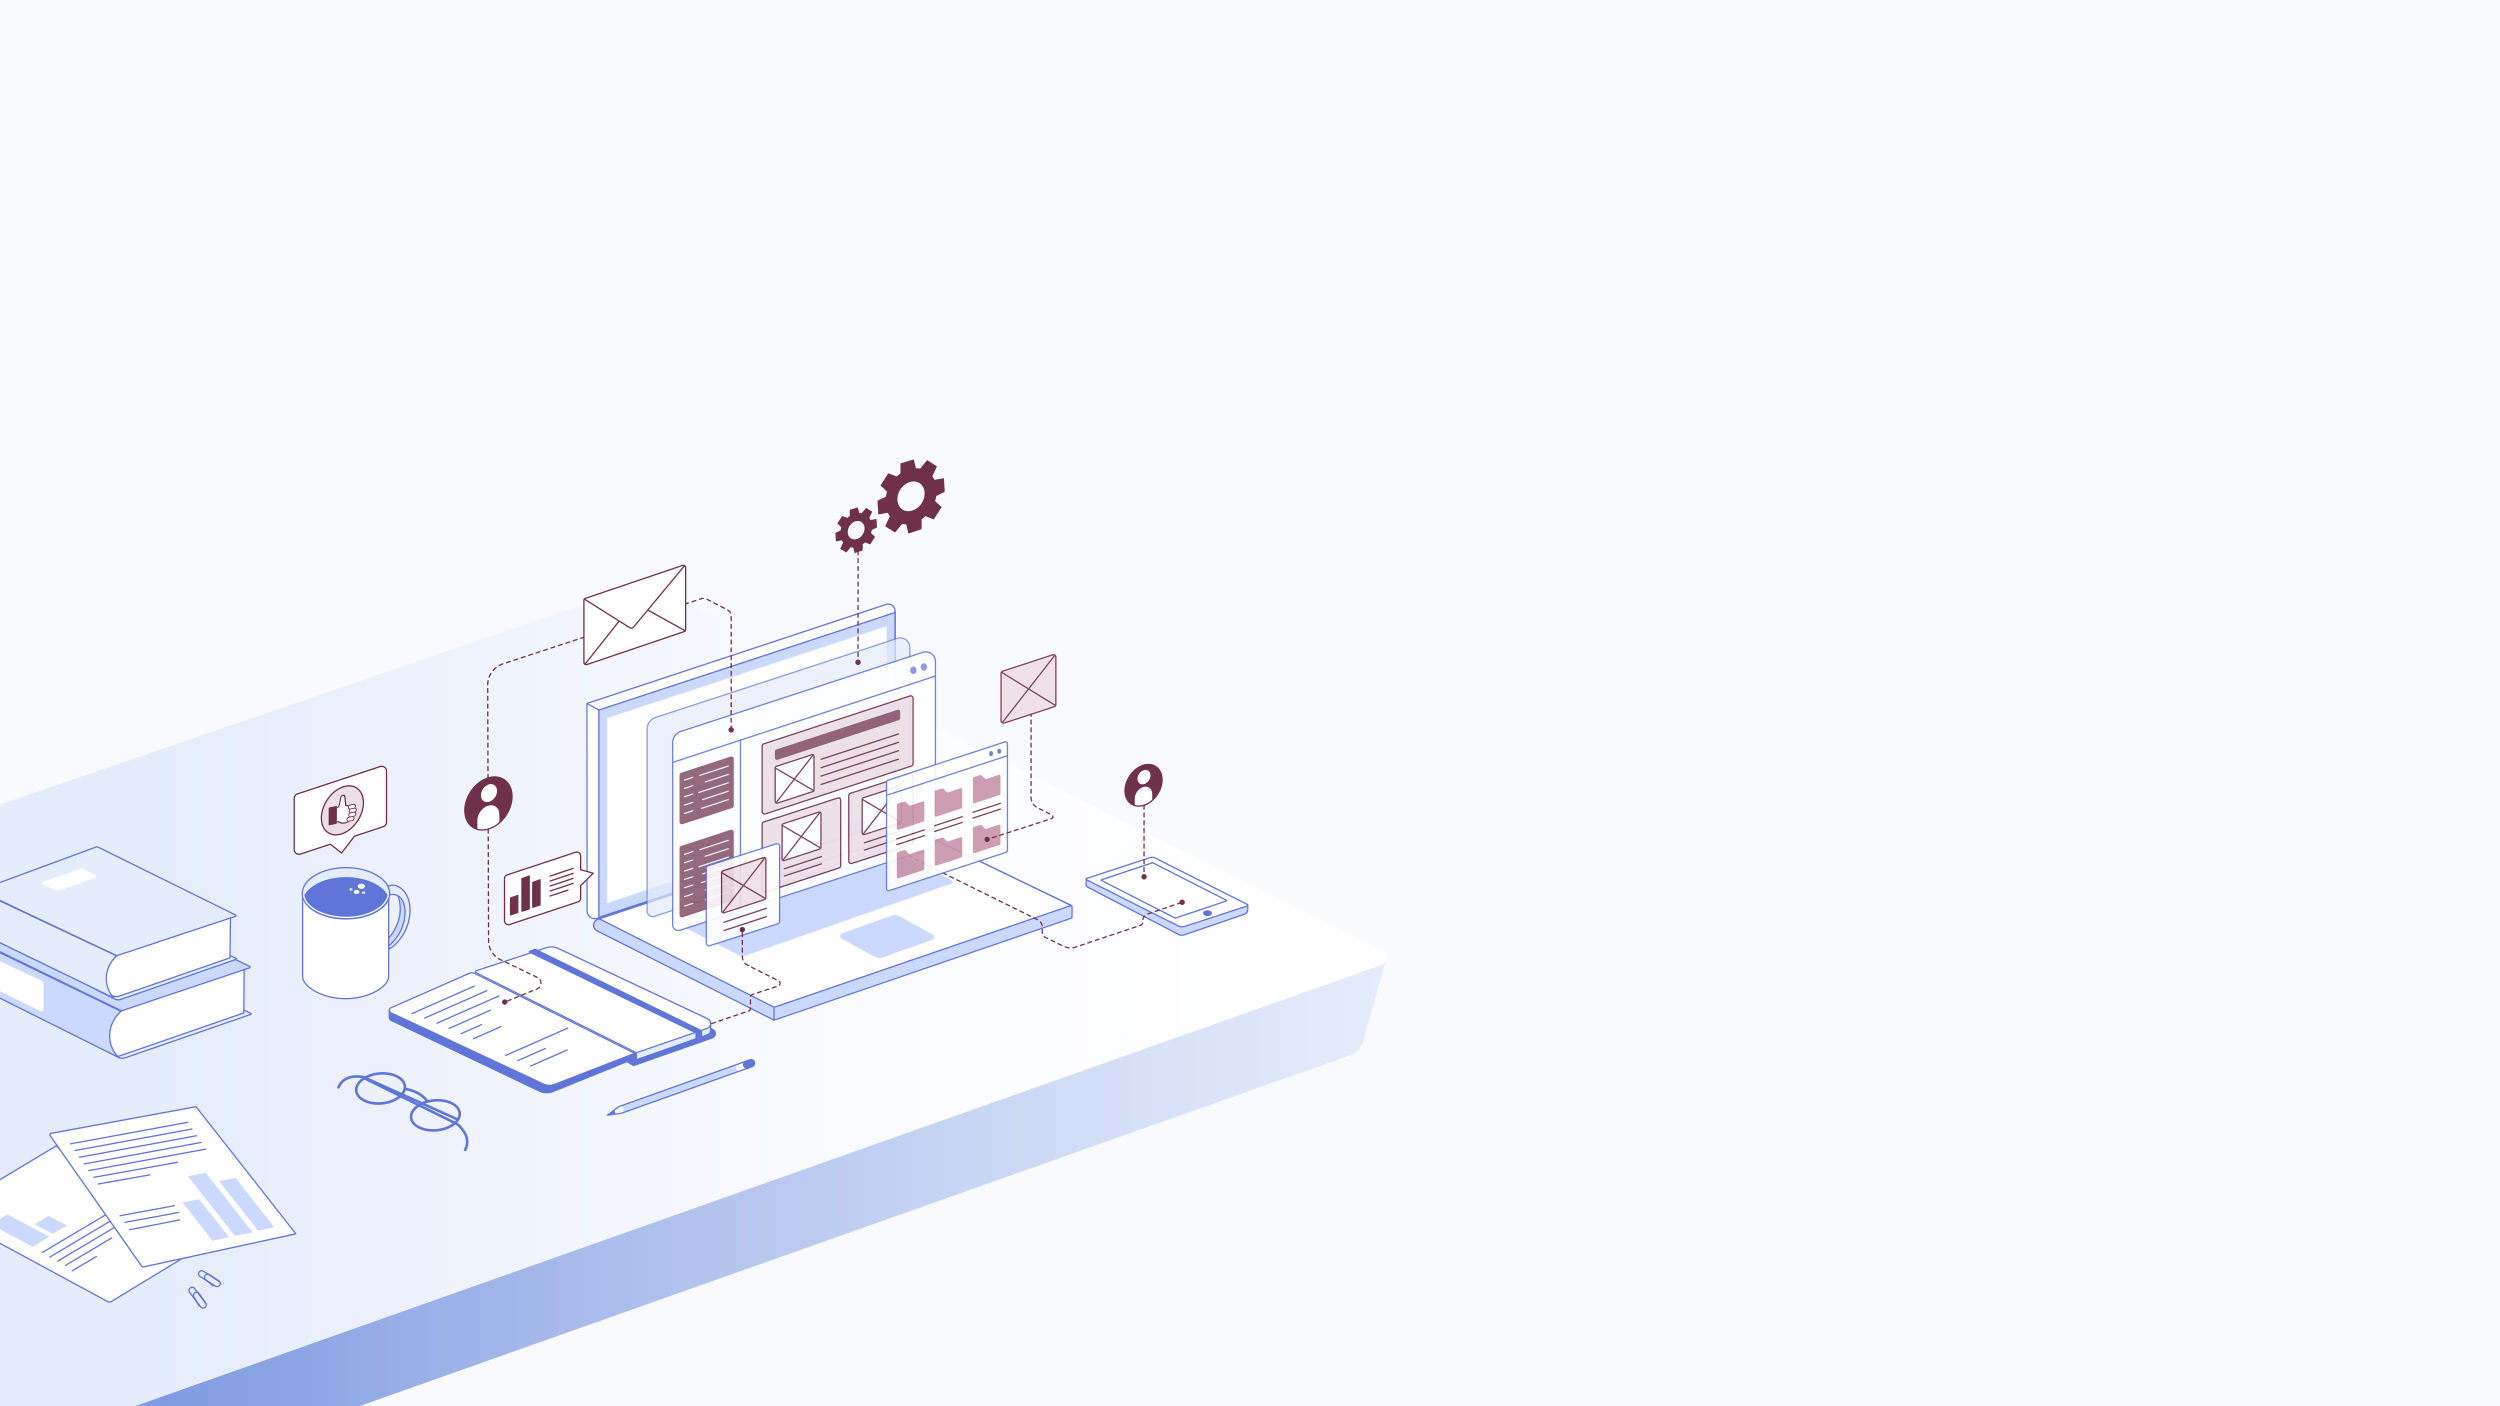 <svg xmlns="http://www.w3.org/2000/svg" viewBox="0 0 1920 1080"><defs><style>.cls-1,.cls-13,.cls-24,.cls-33,.cls-38,.cls-39,.cls-9{fill:#fff;}.cls-1,.cls-10,.cls-14,.cls-18,.cls-28,.cls-30,.cls-31,.cls-4,.cls-43,.cls-47,.cls-8,.cls-9{stroke:#5f75d7;}.cls-1,.cls-30,.cls-38,.cls-39,.cls-40,.cls-41,.cls-43,.cls-47{stroke-linejoin:round;}.cls-17,.cls-2,.cls-21,.cls-40{fill:#6f314a;}.cls-16,.cls-2,.cls-23,.cls-24,.cls-25,.cls-26,.cls-38,.cls-39,.cls-40,.cls-41,.cls-46{stroke:#6f314a;}.cls-10,.cls-14,.cls-16,.cls-18,.cls-2,.cls-22,.cls-23,.cls-24,.cls-25,.cls-26,.cls-28,.cls-33,.cls-4,.cls-45,.cls-46,.cls-8,.cls-9{stroke-miterlimit:10;}.cls-16,.cls-22,.cls-25,.cls-26,.cls-3,.cls-30,.cls-31,.cls-43,.cls-45,.cls-46,.cls-47,.cls-8{fill:none;}.cls-14,.cls-15,.cls-18,.cls-4{fill:#e5ecfb;}.cls-5{fill:#f9fafd;}.cls-6{fill:url(#Unbenannter_Verlauf_3);}.cls-7{fill:url(#Unbenannter_Verlauf_4);}.cls-10,.cls-11{fill:#cbd9ff;}.cls-12,.cls-20,.cls-28{fill:#5f75d7;}.cls-14,.cls-16,.cls-22,.cls-25,.cls-31,.cls-39,.cls-41,.cls-43,.cls-45,.cls-46,.cls-47{stroke-linecap:round;}.cls-16{stroke-dasharray:3 3;}.cls-18{opacity:0.7;}.cls-19{opacity:0.9;}.cls-20,.cls-21{opacity:0.8;}.cls-22{stroke:#e5ecfb;}.cls-23,.cls-41{fill:#eddfe6;}.cls-27{fill:#c893a9;}.cls-29{clip-path:url(#clip-path);}.cls-31{stroke-linejoin:bevel;}.cls-32{clip-path:url(#clip-path-2);}.cls-33,.cls-45{stroke:#fff;}.cls-34{clip-path:url(#clip-path-3);}.cls-35{isolation:isolate;}.cls-36{clip-path:url(#clip-path-4);}.cls-37{clip-path:url(#clip-path-5);}.cls-42{clip-path:url(#clip-path-6);}.cls-44{clip-path:url(#clip-path-7);}.cls-46{stroke-dasharray:2.95 2.95;}.cls-47{stroke-width:2px;}</style><linearGradient id="Unbenannter_Verlauf_3" x1="-172.21" y1="795.7" x2="1058.99" y2="795.7" gradientUnits="userSpaceOnUse"><stop offset="0" stop-color="#5a7ed7"/><stop offset="0.04" stop-color="#6183d9"/><stop offset="0.5" stop-color="#a8bbeb"/><stop offset="0.83" stop-color="#d4dff7"/><stop offset="1" stop-color="#e5ecfb"/></linearGradient><linearGradient id="Unbenannter_Verlauf_4" x1="-179.16" y1="765.18" x2="953.34" y2="765.18" gradientUnits="userSpaceOnUse"><stop offset="0.26" stop-color="#e5ecfb"/><stop offset="0.69" stop-color="#f8fafe"/><stop offset="0.99" stop-color="#fff"/></linearGradient><clipPath id="clip-path"><path class="cls-1" d="M477.23,855l100.48-35.9a2.72,2.72,0,0,0,1.64-3.48h0a2.72,2.72,0,0,0-3.48-1.64L475.41,849.81l-9,6.65Z"/></clipPath><clipPath id="clip-path-2"><ellipse class="cls-2" cx="375.11" cy="617.08" rx="21.88" ry="16.29" transform="translate(-346.72 595.69) rotate(-57.01)"/></clipPath><clipPath id="clip-path-3"><ellipse class="cls-2" cx="878.25" cy="603.13" rx="17.17" ry="12.78" transform="translate(-105.85 1011.35) rotate(-57.01)"/></clipPath><clipPath id="clip-path-4"><polygon class="cls-3" points="673.46 414.4 674.25 358.25 725.91 348.21 725.12 404.36 673.46 414.4"/></clipPath><clipPath id="clip-path-5"><polygon class="cls-3" points="641.33 427.72 641.82 393 673.76 386.79 673.27 421.51 641.33 427.72"/></clipPath><clipPath id="clip-path-6"><polygon class="cls-3" points="251.54 634.37 252.98 611.83 274.77 608.77 273.34 631.31 251.54 634.37"/></clipPath><clipPath id="clip-path-7"><path class="cls-4" d="M299.26,686.17c0,10.81-15,19.57-33.56,19.57s-33.52-8.76-33.51-19.58,15-19.8,33.52-19.79S299.26,675.35,299.26,686.17Z"/></clipPath></defs><g id="bg"><rect class="cls-5" x="-5.3" y="-8.62" width="1939.42" height="1090.23"/></g><g id="tisch"><path class="cls-6" d="M1064.67,736.46l-16.87,59.95a16.27,16.27,0,0,1-11.08,14.05L271.24,1081.61H-5.15v-399l2.64-2.79L490.57,510.61a16.57,16.57,0,0,1,12.33.81L793.07,656.89l41.43-21,230.08,100.49Z"/><path class="cls-7" d="M1064.58,736.42a6.09,6.09,0,0,1-4.11,4.85L99,1081.61H-.89l-4.36,0V619.7l2.74-.89L490.57,449.57a16.47,16.47,0,0,1,12.33.81l558.25,279.41A6.14,6.14,0,0,1,1064.58,736.42Z"/></g><g id="bücher"><path class="cls-8" d="M192.45,779.11,96.13,812.39a6.79,6.79,0,0,1-4.92-.19l-.34-.16-26.72-21,1.85-28h0l10.46,1,6.21.61.5,0,3.75.37.81.08h.08l1.09.11H89l7.88.77,20.71,2,67.8,6.7.09,0,1.74.9,5.28,2.72A.32.32,0,0,1,192.45,779.11Z"/><path class="cls-9" d="M85.81,807.6,59.75,789.49l26-39.37,62.07-8.47,39.7,3.07-.27,33.19L91.62,811.05a2.45,2.45,0,0,1-2.42-.47Z"/><path class="cls-10" d="M191.74,743.27l-4.31,1.45-69.84,23.45-24.23,8.14-18.89-9.15L66,763.08h0L-4.8,728.55V713.18l29.15-10,.41-.14L76,685.74,116,705.25l24.36,11.89,31.47,15.37,4.81,2.35,4.25,2.08,10.92,5.33A.54.54,0,0,1,191.74,743.27Z"/><path class="cls-11" d="M-4.8,764.25V729.37l70.6,34.16,8.44,4.09,18.65,9c-10.4,9.58-11.53,24.51-2.55,34.87.09.11.2.25.32.38Z"/><path class="cls-12" d="M-4.3,730.16,65.58,764,74,768.07l18,8.7c-9.65,9.36-11,23.35-3.21,33.63L-4.3,763.94V730.16m-1-1.59v36l95.89,47.85a.54.54,0,0,0,.21.05.47.47,0,0,0,.41-.26.43.43,0,0,0-.06-.52c-.15-.16-.3-.33-.43-.5-8.93-10.3-7.79-25,2.84-34.47l.2-.2-.4-.2-18.9-9.14L66,763.08-5.3,728.57Z"/><path class="cls-13" d="M33.48,754.75v20.84a1.36,1.36,0,0,1-2,1.22L-4.27,759.12V736.33l37,17.19A1.35,1.35,0,0,1,33.48,754.75Z"/><path class="cls-4" d="M181.45,736.74l-.57.2-17.12,5.95L96.88,766.12l-4,1.38a6.24,6.24,0,0,1-4.85-.34L87.8,767h0l-4.6-2.26-5.41-2.64-74-41.22,14.69.28,47.58,1.69,1.12.1,6.67.61L110.72,727l61.1,5.56,3.14.29.08,0,1.6.84,4.86,2.53A.3.3,0,0,1,181.45,736.74Z"/><path class="cls-9" d="M83,762.57l-24-16.8,24.08-36.19L140.42,702,177,705l-.38,30.6L92,764.91a8.21,8.21,0,0,1-8.29-1.76Z"/><path class="cls-14" d="M180.94,703.71,177,705h0l-36.64,12.12L110.72,727l-20.6,6.81-.59.2-17.18-8.11-6.29-3-41.71-19.7-29.15-14v-9.7l78.56-29a1.93,1.93,0,0,1,1.51.08L181,702.78A.5.5,0,0,1,180.94,703.71Z"/><path class="cls-15" d="M-4.8,721.74v-32l94.43,44.38c-6.14,5.62-9,13.5-7.71,21.13a22.34,22.34,0,0,0,4.5,10.08.72.72,0,0,0,.17.2c.22.3.48.62.75.93Z"/><path class="cls-12" d="M-4.3,690.48,24.33,704l42.43,19.94,5.38,2.53,16.61,7.8a23.78,23.78,0,0,0-7.33,21.07A22.88,22.88,0,0,0,85.58,765l-2.45-1.19-5-2.43-82.42-40V690.48m-1-1.57v33.14l83,40.24,5,2.43,4.74,2.3a.53.53,0,0,0,.2.05.42.42,0,0,0,.16,0h0a.43.43,0,0,0,.15-.68c-.36-.39-.7-.8-1-1.21a1,1,0,0,1-.13-.16,22,22,0,0,1-4.4-9.86c-1.28-7.4,1.42-15.24,7.91-21l.18-.19-.38-.18-17.55-8.25L67.18,723,24.76,703-5.3,688.91Z"/><path class="cls-13" d="M73.11,674.17l-28.53,10a1.1,1.1,0,0,1-.8,0L32.94,679.3a1.08,1.08,0,0,1,.07-2l29-10.4a1.08,1.08,0,0,1,.86.06l10.34,5.23A1.08,1.08,0,0,1,73.11,674.17Z"/></g><g id="computer"><path class="cls-13" d="M457,705.57a6.18,6.18,0,0,1-4.35-1.83,6.07,6.07,0,0,1-1.75-4.35l-.09-159.16,229.71-76a5.21,5.21,0,0,1,6.87,4.95V629.62L458.88,705.25A6.1,6.1,0,0,1,457,705.57Z"/><path class="cls-12" d="M682.13,464.43h0a4.72,4.72,0,0,1,4.71,4.72V629.26L458.72,704.78a5.57,5.57,0,0,1-5.76-1.39,5.52,5.52,0,0,1-1.61-4l-.09-158.79,229.37-75.91a4.54,4.54,0,0,1,1.5-.25m0-1a5.83,5.83,0,0,0-1.82.3l-230,76.14.09,159.52a6.62,6.62,0,0,0,6.6,6.68,6.72,6.72,0,0,0,2.09-.34L687.84,630V469.15a5.72,5.72,0,0,0-5.71-5.72Z"/><line class="cls-8" x1="450.79" y1="540.4" x2="464.19" y2="547.48"/><polygon class="cls-11" points="459.92 545.29 687.38 470.4 687.38 629.4 459.92 704.54 459.92 545.29"/><path class="cls-12" d="M686.88,471.09V629L460.42,703.85V545.65l226.46-74.56m1-1.38L459.42,544.93v160.3l228.46-75.47v-160Z"/><polygon class="cls-13" points="680.95 621.79 466.3 693.59 466.3 551.48 680.95 480.88 680.95 621.79"/><path class="cls-11" d="M594.62,783.31a1.82,1.82,0,0,1-.83-.2L458.5,714.87a4.78,4.78,0,0,1,.59-8.79L687.8,630.52l135,65a1,1,0,0,1,.59.94v7.82a1,1,0,0,1-.69,1l-227.43,78A1.8,1.8,0,0,1,594.62,783.31Z"/><path class="cls-12" d="M687.77,631.06,822.54,696a.54.54,0,0,1,.31.49v7.82a.53.53,0,0,1-.36.49l-227.43,78a1.55,1.55,0,0,1-.43.07,1.31,1.31,0,0,1-.61-.15L458.72,714.42a4.28,4.28,0,0,1,.53-7.87l228.52-75.49m.07-1.08L458.93,705.6a5.28,5.28,0,0,0-.66,9.72l135.29,68.24a2.43,2.43,0,0,0,1.06.25,2.25,2.25,0,0,0,.76-.13l227.43-78a1.54,1.54,0,0,0,1-1.44v-7.82a1.55,1.55,0,0,0-.87-1.39L687.84,630Z"/><line class="cls-8" x1="594.44" y1="773.45" x2="594.44" y2="783.68"/><path class="cls-13" d="M594.66,773.41a2,2,0,0,1-.94-.22L460.25,705.66l227.58-75.38,134.55,65v.14l-227,77.84A2,2,0,0,1,594.66,773.41Z"/><path class="cls-12" d="M687.79,630.82l133.44,64.5L595.18,772.83a1.82,1.82,0,0,1-.52.08,1.62,1.62,0,0,1-.72-.17l-132.39-67,226.24-74.93m.07-1.08L459,705.56l134.53,68.07a2.55,2.55,0,0,0,1.17.28,2.43,2.43,0,0,0,.84-.14l227-77.84a.57.57,0,0,0,.06-1.06L687.86,629.74Z"/><path class="cls-11" d="M517.57,705.15,679,649.86a1.52,1.52,0,0,1,1.2.08l50.32,25.93a1.53,1.53,0,0,1-.19,2.81l-159.87,56a1.54,1.54,0,0,1-1.21-.08L517.37,708A1.53,1.53,0,0,1,517.57,705.15Z"/><path class="cls-11" d="M716,721.75l-38.8,13.86a5.81,5.81,0,0,1-4.75-.38l-26.18-14.41a2.21,2.21,0,0,1,.32-4l39-13.94a5.26,5.26,0,0,1,4.3.35l26.4,14.52A2.2,2.2,0,0,1,716,721.75Z"/></g><g id="handy"><path class="cls-10" d="M958.28,695.3v3.13a3.93,3.93,0,0,1-2.65,3.72L909.36,718a5.47,5.47,0,0,1-4.2-.32l-69.58-36.2a2.55,2.55,0,0,1-1.37-2.26v-3.94"/><path class="cls-13" d="M907.83,711.78a7.34,7.34,0,0,1-3.32-.79l-70-35.29a.57.57,0,0,1-.32-.57.58.58,0,0,1,.4-.51l48.71-16a4.9,4.9,0,0,1,3.81.28L958,694.67a.56.56,0,0,1,.32.57.55.55,0,0,1-.4.51l-47.77,15.66A7.3,7.3,0,0,1,907.83,711.78Z"/><path class="cls-12" d="M884.86,658.89h0a4.46,4.46,0,0,1,2,.49l70.89,35.73a.09.09,0,0,1,.05.09.09.09,0,0,1-.06.08L910,710.94a6.78,6.78,0,0,1-5.25-.4l-70-35.28a.08.08,0,0,1-.05-.09.08.08,0,0,1,.06-.08l48.71-16a4.53,4.53,0,0,1,1.41-.23m0-1a5.63,5.63,0,0,0-1.72.28l-48.72,16a1.1,1.1,0,0,0-.15,2l70,35.28a7.78,7.78,0,0,0,3.55.86,7.69,7.69,0,0,0,2.46-.41l47.78-15.65a1.09,1.09,0,0,0,.15-2l-70.89-35.73a5.36,5.36,0,0,0-2.47-.6Z"/><path class="cls-13" d="M902.53,705a.28.28,0,0,1-.13,0l-56.55-28.82a.28.28,0,0,1-.15-.27.28.28,0,0,1,.19-.25l39.22-13.07h.1a.14.14,0,0,1,.11,0l56.55,28.82a.28.28,0,0,1,.15.27.29.29,0,0,1-.19.25L902.61,705Z"/><path class="cls-12" d="M885.18,663.1l56,28.55-38.63,12.88-56-28.55,38.63-12.88m0-1a.69.69,0,0,0-.25,0L845.73,675.2a.78.78,0,0,0-.1,1.43l56.54,28.83a.86.86,0,0,0,.36.08.67.67,0,0,0,.24,0L942,692.43a.78.78,0,0,0,.1-1.43l-56.54-28.83a.72.72,0,0,0-.35-.08Z"/><ellipse class="cls-12" cx="927.4" cy="701.33" rx="3.41" ry="2.27"/></g><g id="linie"><path class="cls-16" d="M697.25,657.13l99.68,49.23a6.38,6.38,0,0,1,3.55,5.74l-.05,3.95a4.21,4.21,0,0,0,2.35,3.84l13.66,6.69a13.19,13.19,0,0,0,10,.66l49.41-16.57a2.7,2.7,0,0,0,1.84-2.47l.05-1.58a5,5,0,0,1,3.4-4.59l26.76-9.09"/><path class="cls-17" d="M908.55,694.9a2.07,2.07,0,1,0-2.62-1.29A2.06,2.06,0,0,0,908.55,694.9Z"/></g><g id="webseite"><path class="cls-18" d="M694.55,641,502.69,703.73a4.37,4.37,0,0,1-5.74-4.15V560a9.45,9.45,0,0,1,6.47-9l185.65-60.68a7.37,7.37,0,0,1,9.69,7V635.15A6.13,6.13,0,0,1,694.55,641Z"/><g class="cls-19"><path class="cls-9" d="M714.21,651.68,522.34,714.43a4.37,4.37,0,0,1-5.74-4.14V570.66a9.46,9.46,0,0,1,6.47-9L708.72,501a7.38,7.38,0,0,1,9.7,7V645.85A6.14,6.14,0,0,1,714.21,651.68Z"/><line class="cls-8" x1="516.51" y1="585.55" x2="718.42" y2="519.19"/><ellipse class="cls-20" cx="709.58" cy="512.24" rx="2.42" ry="2.9" transform="translate(-18.42 26.53) rotate(-2.11)"/><ellipse class="cls-20" cx="701.52" cy="514.73" rx="2.42" ry="2.9" transform="translate(-18.52 26.24) rotate(-2.11)"/><line class="cls-8" x1="568.64" y1="568.14" x2="568.64" y2="699.47"/><path class="cls-21" d="M562.29,620.53l-38,12.42a1.83,1.83,0,0,1-2.4-1.74v-36a1.84,1.84,0,0,1,1.26-1.74l38-12.43a1.83,1.83,0,0,1,2.4,1.75v36A1.84,1.84,0,0,1,562.29,620.53Z"/><path class="cls-21" d="M562.29,692l-38,12.43a1.83,1.83,0,0,1-2.4-1.74V651.43a1.83,1.83,0,0,1,1.26-1.74l38-12.43a1.83,1.83,0,0,1,2.4,1.74v51.27A1.83,1.83,0,0,1,562.29,692Z"/><line class="cls-22" x1="537.53" y1="595.44" x2="559.32" y2="588.31"/><line class="cls-22" x1="541.67" y1="600.53" x2="559.32" y2="594.76"/><line class="cls-22" x1="525.72" y1="599.06" x2="532.04" y2="596.99"/><line class="cls-22" x1="525.72" y1="605.47" x2="532.04" y2="603.4"/><line class="cls-22" x1="525.72" y1="611.89" x2="532.04" y2="609.82"/><line class="cls-22" x1="525.72" y1="618.3" x2="532.04" y2="616.23"/><line class="cls-22" x1="525.72" y1="624.72" x2="532.04" y2="622.65"/><line class="cls-22" x1="536.78" y1="608.57" x2="559.32" y2="601.2"/><line class="cls-22" x1="539.62" y1="614.09" x2="559.32" y2="607.64"/><line class="cls-22" x1="538.76" y1="620.81" x2="559.32" y2="614.09"/><line class="cls-22" x1="537.53" y1="652.51" x2="559.32" y2="645.38"/><line class="cls-22" x1="541.67" y1="657.6" x2="559.32" y2="651.83"/><line class="cls-22" x1="525.72" y1="656.13" x2="532.04" y2="654.06"/><line class="cls-22" x1="525.72" y1="662.54" x2="532.04" y2="660.48"/><line class="cls-22" x1="541.67" y1="683.65" x2="559.32" y2="677.88"/><line class="cls-22" x1="525.72" y1="688.6" x2="532.04" y2="686.53"/><line class="cls-22" x1="541.67" y1="690.94" x2="559.32" y2="685.17"/><line class="cls-22" x1="525.72" y1="695.88" x2="532.04" y2="693.81"/><line class="cls-22" x1="525.72" y1="668.96" x2="532.04" y2="666.89"/><line class="cls-22" x1="525.72" y1="675.37" x2="532.04" y2="673.31"/><line class="cls-22" x1="525.72" y1="681.79" x2="532.04" y2="679.72"/><line class="cls-22" x1="536.78" y1="665.64" x2="559.32" y2="658.27"/><line class="cls-22" x1="539.62" y1="671.16" x2="559.32" y2="664.71"/><line class="cls-22" x1="538.76" y1="677.88" x2="559.32" y2="671.16"/><path class="cls-23" d="M700,588.31,587.72,625.07a1.84,1.84,0,0,1-2.41-1.75V573a1.85,1.85,0,0,1,1.27-1.74l112.27-36.76a1.84,1.84,0,0,1,2.41,1.74v50.36A1.84,1.84,0,0,1,700,588.31Z"/><path class="cls-21" d="M690.27,553,597.15,583.5a1.52,1.52,0,0,1-2-1.44v-5a1.52,1.52,0,0,1,1.05-1.45l93.12-30.49a1.52,1.52,0,0,1,2,1.44v5A1.5,1.5,0,0,1,690.27,553Z"/><path class="cls-24" d="M624.25,607.9l-27.19,8.89a1.31,1.31,0,0,1-1.72-1.25V589.8a1.32,1.32,0,0,1,.91-1.25l27.18-8.89a1.32,1.32,0,0,1,1.73,1.24v25.75A1.32,1.32,0,0,1,624.25,607.9Z"/><line class="cls-25" x1="630.58" y1="583.13" x2="690.05" y2="563.66"/><line class="cls-25" x1="630.58" y1="589.58" x2="690.05" y2="570.11"/><line class="cls-25" x1="630.58" y1="596.03" x2="690.05" y2="576.56"/><line class="cls-25" x1="630.58" y1="602.48" x2="690.05" y2="583.01"/><line class="cls-26" x1="595.34" y1="589.8" x2="625.19" y2="607.4"/><line class="cls-26" x1="595.92" y1="616.63" x2="624.48" y2="579.76"/><path class="cls-23" d="M644.38,666.6l-56.66,18.52a1.83,1.83,0,0,1-2.41-1.74V633a1.85,1.85,0,0,1,1.27-1.75l56.66-18.33a1.83,1.83,0,0,1,2.4,1.74v50.17A1.84,1.84,0,0,1,644.38,666.6Z"/><line class="cls-25" x1="602.3" y1="667.19" x2="630.86" y2="657.84"/><line class="cls-25" x1="602.3" y1="672.78" x2="630.86" y2="663.43"/><path class="cls-24" d="M629.58,652l-27.19,8.89a1.32,1.32,0,0,1-1.72-1.25V633.85a1.32,1.32,0,0,1,.91-1.25l27.19-8.89a1.31,1.31,0,0,1,1.72,1.24V650.7A1.32,1.32,0,0,1,629.58,652Z"/><line class="cls-26" x1="600.67" y1="633.85" x2="630.52" y2="651.45"/><line class="cls-26" x1="601.26" y1="660.68" x2="629.81" y2="623.81"/><path class="cls-23" d="M700,648.36l-45.73,14.72a1.83,1.83,0,0,1-2.41-1.74V611a1.82,1.82,0,0,1,1.27-1.74l45.73-14.73a1.84,1.84,0,0,1,2.41,1.75v50.36A1.82,1.82,0,0,1,700,648.36Z"/><line class="cls-25" x1="663.81" y1="647.27" x2="692.36" y2="637.92"/><line class="cls-25" x1="663.81" y1="652.86" x2="692.36" y2="643.51"/><path class="cls-24" d="M691.08,632l-27.18,8.89a1.32,1.32,0,0,1-1.73-1.25V613.93a1.32,1.32,0,0,1,.91-1.25l27.19-8.89A1.31,1.31,0,0,1,692,605v25.74A1.32,1.32,0,0,1,691.08,632Z"/><line class="cls-26" x1="662.17" y1="613.93" x2="692.02" y2="631.54"/><line class="cls-26" x1="662.76" y1="640.76" x2="691.31" y2="603.9"/></g><g class="cls-19"><path class="cls-9" d="M772.72,654.54,682.8,684a1.47,1.47,0,0,1-1.92-1.4v-82a1.47,1.47,0,0,1,1-1.4l89.91-29.44a1.47,1.47,0,0,1,1.93,1.4v82A1.46,1.46,0,0,1,772.72,654.54Z"/><line class="cls-8" x1="773.48" y1="580.46" x2="681.12" y2="610.7"/><path class="cls-27" d="M709.91,616.35v13.73a1,1,0,0,1-.64.89L690,637.28a.94.94,0,0,1-1.22-.89V618.12a.93.93,0,0,1,.64-.88l4.54-1.48a1.87,1.87,0,0,1,1.89.45l2.6,2.61,10.27-3.36A.94.94,0,0,1,709.91,616.35Z"/><path class="cls-27" d="M709.91,653.61v13.72a1,1,0,0,1-.64.9L690,674.54a1,1,0,0,1-1.22-.9V655.38a.92.92,0,0,1,.64-.88l4.54-1.49a1.87,1.87,0,0,1,1.89.46l2.6,2.61,10.27-3.37A.94.94,0,0,1,709.91,653.61Z"/><line class="cls-25" x1="688.75" y1="644.27" x2="709.91" y2="637.34"/><line class="cls-25" x1="688.75" y1="648.69" x2="709.91" y2="641.76"/><path class="cls-27" d="M739,606.21v13.73a1,1,0,0,1-.65.89l-19.29,6.31a.93.93,0,0,1-1.22-.89V608a.91.91,0,0,1,.64-.87l4.53-1.49a1.86,1.86,0,0,1,1.89.46l2.6,2.61,10.27-3.37A.94.94,0,0,1,739,606.21Z"/><path class="cls-27" d="M739,643.93v13.72a1,1,0,0,1-.65.9l-19.29,6.31a.94.94,0,0,1-1.22-.9V645.7a.92.92,0,0,1,.64-.88l4.53-1.49a1.86,1.86,0,0,1,1.89.46l2.6,2.61L737.77,643A.94.94,0,0,1,739,643.93Z"/><line class="cls-25" x1="717.84" y1="634.13" x2="739" y2="627.2"/><line class="cls-25" x1="717.84" y1="638.55" x2="739" y2="631.63"/><path class="cls-27" d="M768.36,595.94v13.73a1,1,0,0,1-.65.89l-19.29,6.31a.94.94,0,0,1-1.22-.89V597.71a.93.93,0,0,1,.64-.88l4.53-1.48a1.86,1.86,0,0,1,1.89.45l2.6,2.61,10.27-3.36A.94.94,0,0,1,768.36,595.94Z"/><path class="cls-27" d="M768.36,634.26V648a1,1,0,0,1-.65.89l-19.29,6.31a.93.93,0,0,1-1.22-.89V636a.93.93,0,0,1,.64-.88l4.53-1.48a1.86,1.86,0,0,1,1.89.45l2.6,2.62,10.27-3.37A.94.94,0,0,1,768.36,634.26Z"/><line class="cls-25" x1="747.2" y1="623.86" x2="768.36" y2="616.93"/><line class="cls-25" x1="747.2" y1="628.28" x2="768.36" y2="621.35"/><ellipse class="cls-12" cx="767.37" cy="576.91" rx="1.96" ry="1.51" transform="translate(141.15 1304.6) rotate(-86.22)"/><ellipse class="cls-12" cx="761.1" cy="578.72" rx="1.96" ry="1.51" transform="translate(133.49 1300.05) rotate(-86.22)"/></g><g class="cls-19"><path class="cls-23" d="M809.63,542.75,771.25,555.3a1.86,1.86,0,0,1-2.43-1.76V517.2a1.86,1.86,0,0,1,1.28-1.76l38.37-12.55a1.85,1.85,0,0,1,2.43,1.76V541A1.85,1.85,0,0,1,809.63,542.75Z"/><line class="cls-23" x1="769.09" y1="516.26" x2="810.95" y2="542.05"/><line class="cls-23" x1="769.65" y1="555.07" x2="810.19" y2="503.19"/></g><g class="cls-19"><path class="cls-9" d="M597.34,709.49,545.2,726.27a2.09,2.09,0,0,1-2.75-2V666.87a2.09,2.09,0,0,1,1.44-2L596,648.09a2.09,2.09,0,0,1,2.74,2V707.5A2.09,2.09,0,0,1,597.34,709.49Z"/><line class="cls-25" x1="556.08" y1="708.24" x2="588.64" y2="697.58"/><line class="cls-25" x1="556.08" y1="714.62" x2="588.64" y2="703.96"/><path class="cls-23" d="M587.19,690.87l-31,10.14a1.51,1.51,0,0,1-2-1.43V670.23a1.5,1.5,0,0,1,1-1.42l31-10.14a1.5,1.5,0,0,1,2,1.42v29.35A1.52,1.52,0,0,1,587.19,690.87Z"/><line class="cls-26" x1="554.22" y1="670.23" x2="588.25" y2="690.31"/><line class="cls-26" x1="554.89" y1="700.82" x2="587.44" y2="658.79"/></g></g><g id="linie-2"><path class="cls-16" d="M540.87,788l34-11.53a2.25,2.25,0,0,0,1.48-2.09l.06-8.62a2.15,2.15,0,0,1,1.56-2.06l19.67-6.45a2.17,2.17,0,0,0,.27-4l-23.6-11.89a7.6,7.6,0,0,1-4.19-6.8V714"/><circle class="cls-17" cx="570.14" cy="713.95" r="2.07"/></g><g id="notizbuch_stift"><path class="cls-28" d="M547.35,790.62l-3.29-1.55-62.72,22.06L305.61,775.41l-6.68,1,.09,4.85a2.84,2.84,0,0,0,1.61,2.5l113.5,54.14a13.29,13.29,0,0,0,10.51.39l56.53-22.87a.55.55,0,0,1,.5,0l4.72,2.78a.68.68,0,0,0,.54,0L547,797.08A3.49,3.49,0,0,0,547.35,790.62Z"/><path class="cls-4" d="M545.72,785.41v6.18a3.14,3.14,0,0,1-2.1,3l-54.69,19.25a.19.19,0,0,1-.26-.19v-5.31"/><path class="cls-13" d="M365.56,747a.77.77,0,0,1,.1-1.43l53.92-17.67a12.15,12.15,0,0,1,3.87-.62,12.61,12.61,0,0,1,5.3,1.18l114.68,54a4,4,0,0,1-.4,7.39L488.7,808.47Z"/><path class="cls-12" d="M423.45,726.75v1a12,12,0,0,1,5.08,1.13l114.69,54a3.5,3.5,0,0,1-.35,6.47l-54.13,18.6-123-61.41a.27.27,0,0,1,0-.5l53.93-17.68a12,12,0,0,1,3.71-.59v-1m0,0a12.9,12.9,0,0,0-4,.64L365.5,745.07a1.27,1.27,0,0,0-.17,2.34L488.67,809l54.52-18.74a4.49,4.49,0,0,0,.46-8.31L429,728a12.91,12.91,0,0,0-5.51-1.23Z"/><path class="cls-13" d="M421.94,833.55a11.18,11.18,0,0,1-4.76-1.07L300.07,777.73a2,2,0,0,1,.08-3.7l60.19-26.51a5.2,5.2,0,0,1,4.35.14L487.43,809l-61.5,23.85A10.91,10.91,0,0,1,421.94,833.55Z"/><path class="cls-12" d="M362.37,747.61h0a4.79,4.79,0,0,1,2.1.49L486.2,808.9l-60.45,23.44a10.57,10.57,0,0,1-8.36-.32L300.28,777.28a1.53,1.53,0,0,1,.08-2.79L360.53,748a4.65,4.65,0,0,1,1.84-.37m0-1a5.73,5.73,0,0,0-2.23.45L300,773.57a2.53,2.53,0,0,0-.1,4.61L417,832.93a11.49,11.49,0,0,0,5,1.12,11.64,11.64,0,0,0,4.18-.78L488.67,809l-123.75-61.8a5.72,5.72,0,0,0-2.55-.6Z"/><path class="cls-12" d="M412.4,729.13l125.94,61.76a1.63,1.63,0,0,1,.92,1.47v3.81l-5.1,1.77v-4a.49.49,0,0,0-.28-.44L406.5,731.66a.78.78,0,0,1,.06-1.43l3.18-1.22A3.33,3.33,0,0,1,412.4,729.13Z"/><path class="cls-13" d="M477.23,855l100.48-35.9a2.72,2.72,0,0,0,1.64-3.48h0a2.72,2.72,0,0,0-3.48-1.64L475.41,849.81l-9,6.65Z"/><g class="cls-29"><circle class="cls-12" cx="469.14" cy="855.21" r="3.43"/><ellipse class="cls-12" cx="577.53" cy="815.9" rx="6.57" ry="4.26" transform="translate(-264.08 276.53) rotate(-22.05)"/><path class="cls-11" d="M477.42,854.88a2.7,2.7,0,1,0-2.13-5l91.61-32.74a2.71,2.71,0,0,0,1.82,5.11Z"/></g><path class="cls-30" d="M477.23,855l100.48-35.9a2.72,2.72,0,0,0,1.64-3.48h0a2.72,2.72,0,0,0-3.48-1.64L475.41,849.81l-9,6.65Z"/><path class="cls-30" d="M573,815a2.72,2.72,0,1,0,1.82,5.12"/><line class="cls-31" x1="316.46" y1="778.37" x2="364.14" y2="757.36"/><line class="cls-31" x1="326.21" y1="781.84" x2="373.89" y2="760.84"/><line class="cls-31" x1="335.54" y1="785.83" x2="383.22" y2="764.82"/><line class="cls-31" x1="344.87" y1="789.82" x2="376.7" y2="775.79"/><line class="cls-31" x1="354.19" y1="793.8" x2="369.8" y2="786.92"/><line class="cls-31" x1="363.52" y1="797.79" x2="384.77" y2="788.43"/><line class="cls-31" x1="388.29" y1="810.59" x2="435.97" y2="789.59"/><line class="cls-31" x1="407.45" y1="818.73" x2="435.65" y2="806.31"/><line class="cls-31" x1="397.61" y1="814.58" x2="418.86" y2="805.22"/></g><g id="linie-3"><path class="cls-16" d="M561.53,560.62V473.09a5.33,5.33,0,0,0-2.86-4.72l-15.87-8.24a5.35,5.35,0,0,0-4.15-.32l-152.37,50a17.23,17.23,0,0,0-11.74,16.43l.7,196.23A16.14,16.14,0,0,0,384.36,737l28.38,13.69a4.82,4.82,0,0,1-.14,8.74l-25.05,10.22"/><circle class="cls-17" cx="561.53" cy="560.52" r="2.07"/><path class="cls-17" d="M386.87,767.68a2.06,2.06,0,1,0,2.69,1.13A2.06,2.06,0,0,0,386.87,767.68Z"/></g><g id="weiter_elemente"><path class="cls-24" d="M525.39,485.07l-74.6,25.29a1.77,1.77,0,0,1-2.34-1.68v-47.5a1.75,1.75,0,0,1,1.2-1.67l74.61-25.29a1.76,1.76,0,0,1,2.33,1.67v47.5A1.77,1.77,0,0,1,525.39,485.07Z"/><path class="cls-26" d="M448.45,459.91l35.16,22.15a2.28,2.28,0,0,0,3-.47l39-47"/><line class="cls-26" x1="526.59" y1="484.66" x2="497.45" y2="468.51"/><line class="cls-26" x1="475.52" y1="476.97" x2="449.24" y2="510.15"/><ellipse class="cls-17" cx="375.11" cy="617.08" rx="21.88" ry="16.29" transform="translate(-346.72 595.69) rotate(-57.01)"/><g class="cls-32"><path class="cls-33" d="M380.14,634.88l-4.48,2.22-5,1-2.62-.11a1,1,0,0,1-.93-1l.06-7.79a11.93,11.93,0,0,1,1.9-5.16c2.89-4.46,7.93-6.32,11.25-4.17a6.22,6.22,0,0,1,2.62,4.57l.11,8.2Z"/></g><ellipse class="cls-26" cx="375.11" cy="617.08" rx="21.88" ry="16.29" transform="translate(-346.72 595.69) rotate(-57.01)"/><ellipse class="cls-33" cx="375.55" cy="609.11" rx="6.88" ry="5.12" transform="translate(-339.83 592.44) rotate(-57.01)"/><ellipse class="cls-17" cx="878.25" cy="603.13" rx="17.17" ry="12.78" transform="translate(-105.85 1011.35) rotate(-57.01)"/><g class="cls-34"><path class="cls-33" d="M882.19,617.1l-3.51,1.73-3.9.81-2.06-.09a.77.77,0,0,1-.73-.77l0-6.11a9.46,9.46,0,0,1,1.49-4c2.27-3.49,6.22-5,8.83-3.27a4.91,4.91,0,0,1,2.06,3.59l.08,6.43Z"/></g><ellipse class="cls-26" cx="878.25" cy="603.13" rx="17.17" ry="12.78" transform="translate(-105.85 1011.35) rotate(-57.01)"/><ellipse class="cls-33" cx="878.6" cy="596.87" rx="5.4" ry="4.02" transform="translate(-100.44 1008.79) rotate(-57.01)"/><g class="cls-35"><g class="cls-36"><path class="cls-17" d="M699.46,392.4c-5.14,1-9.55-2.23-10.17-7.73a14.16,14.16,0,0,1,9.1-14.35,10.47,10.47,0,0,1,1.41-.37,8.59,8.59,0,0,1,6.29,1.06c4.54,2.86,5.33,9.73,1.77,15.35a13.1,13.1,0,0,1-7,5.65l-.07,0a10.08,10.08,0,0,1-1.38.37m2-39.43h-.05l-9.33,2.78a.73.73,0,0,0-.48.67l0,6.8a.7.7,0,0,1-.28.56l-2.42,1.92a.68.68,0,0,1-.27.13.49.49,0,0,1-.24,0l-5.76-2.21a.43.43,0,0,0-.25,0,.62.62,0,0,0-.42.3l-5.41,8.52a.6.6,0,0,0,0,.74L681,377.3a.53.53,0,0,1,.12.5l-.79,3.35a.71.71,0,0,1-.38.48l-5.67,2.75a.71.71,0,0,0-.39.67l.64,9.6a.43.43,0,0,0,.52.42l6.4-1.25a.42.42,0,0,1,.46.2l1.31,2.33a.6.6,0,0,1,0,.54L680,403.72a.53.53,0,0,0,.14.69l6.91,4.35a.38.38,0,0,0,.31.06.57.57,0,0,0,.37-.23l4.83-5.88a.67.67,0,0,1,.37-.23h.14l2.66.28a.42.42,0,0,1,.36.34l1.45,6.21a.42.42,0,0,0,.51.32l.06,0,9.24-3.09a.72.72,0,0,0,.46-.66v-6.75a.71.71,0,0,1,.28-.55l2.42-1.92a.58.58,0,0,1,.26-.13.42.42,0,0,1,.25,0l5.75,2.23a.43.43,0,0,0,.25,0,.68.68,0,0,0,.42-.3l5.46-8.59a.58.58,0,0,0,0-.73l-4.52-4.11a.5.5,0,0,1-.13-.51l.82-3.31a.69.69,0,0,1,.37-.46l5.73-2.77a.71.71,0,0,0,.39-.66l-.59-9.6a.41.41,0,0,0-.51-.41L718,368.49a.44.44,0,0,1-.44-.19l-1.36-2.25a.62.62,0,0,1,0-.55l3.19-6.87a.52.52,0,0,0-.13-.68l-6.86-4.37a.44.44,0,0,0-.32-.06.68.68,0,0,0-.36.23l-4.81,5.88a.68.68,0,0,1-.37.23h-.14l-2.69-.23a.42.42,0,0,1-.37-.34l-1.39-6a.42.42,0,0,0-.51-.33"/></g></g><g class="cls-35"><g class="cls-37"><path class="cls-17" d="M657.4,414.12a5.17,5.17,0,0,1-6.28-4.78,8.74,8.74,0,0,1,5.62-8.87,6,6,0,0,1,.88-.23,5.27,5.27,0,0,1,3.88.65c2.8,1.77,3.3,6,1.1,9.49a8.08,8.08,0,0,1-4.3,3.5h0a7.33,7.33,0,0,1-.86.23m1.23-24.39h0l-5.76,1.72a.44.44,0,0,0-.3.41l0,4.21a.49.49,0,0,1-.17.35l-1.5,1.18a.4.4,0,0,1-.16.08.29.29,0,0,1-.16,0L647,396.32a.26.26,0,0,0-.15,0,.38.38,0,0,0-.26.19l-3.35,5.27a.36.36,0,0,0,0,.45l2.75,2.56a.31.31,0,0,1,.08.31l-.49,2.07a.43.43,0,0,1-.23.29l-3.51,1.71a.45.45,0,0,0-.25.41l.4,5.94a.27.27,0,0,0,.32.26l4-.77a.24.24,0,0,1,.28.12l.82,1.44a.37.37,0,0,1,0,.34l-2,4.22a.31.31,0,0,0,.09.42l4.27,2.69a.27.27,0,0,0,.19,0,.43.43,0,0,0,.23-.14l3-3.64a.34.34,0,0,1,.22-.14h.09l1.64.18a.28.28,0,0,1,.23.21l.9,3.84a.24.24,0,0,0,.3.2h0l5.71-1.92a.42.42,0,0,0,.28-.4v-4.18a.49.49,0,0,1,.17-.34l1.5-1.19a.33.33,0,0,1,.16-.07.26.26,0,0,1,.15,0l3.56,1.38a.25.25,0,0,0,.15,0,.39.39,0,0,0,.26-.18l3.38-5.32a.36.36,0,0,0,0-.45l-2.8-2.53a.31.31,0,0,1-.07-.32l.5-2a.42.42,0,0,1,.23-.3l3.54-1.7a.49.49,0,0,0,.25-.42l-.37-5.93a.26.26,0,0,0-.32-.26l-4,.72a.26.26,0,0,1-.27-.12l-.84-1.38a.39.39,0,0,1,0-.35l2-4.24a.31.31,0,0,0-.08-.42l-4.24-2.7a.28.28,0,0,0-.2,0,.38.38,0,0,0-.22.14l-3,3.64a.51.51,0,0,1-.23.14h-.09l-1.66-.14a.25.25,0,0,1-.23-.21l-.86-3.71a.27.27,0,0,0-.32-.21"/></g></g><path class="cls-38" d="M445.94,668V657.45a3,3,0,0,0-4-2.88l-52.38,17.34a3,3,0,0,0-2.08,2.88V707.1a3,3,0,0,0,4,2.88l52.38-17.34a3,3,0,0,0,2.08-2.88v-9.62l9.68-9.5Z"/><line class="cls-39" x1="440.2" y1="666.91" x2="422.5" y2="672.77"/><line class="cls-39" x1="440.2" y1="670.75" x2="422.5" y2="676.61"/><line class="cls-39" x1="440.2" y1="674.58" x2="422.5" y2="680.44"/><line class="cls-39" x1="440.2" y1="678.42" x2="422.5" y2="684.28"/><line class="cls-39" x1="436.19" y1="683.58" x2="422.5" y2="688.11"/><polygon class="cls-40" points="397.65 700.78 392.11 702.6 392.11 689.71 397.65 687.71 397.65 700.78"/><polygon class="cls-40" points="406.4 697.99 400.87 699.8 400.87 674.79 406.4 672.78 406.4 697.99"/><polygon class="cls-40" points="414.73 694.98 409.2 696.8 409.2 677.71 414.73 675.7 414.73 694.98"/><path class="cls-24" d="M292,588.71l-63.51,21a3.68,3.68,0,0,0-2.52,3.5V652.4a3.68,3.68,0,0,0,4.84,3.5l22.86-7.57,8.64,6.73,9.94-12.88,22.06-7.31a3.69,3.69,0,0,0,2.53-3.5V592.2A3.68,3.68,0,0,0,292,588.71Z"/><ellipse class="cls-41" cx="262.97" cy="622.39" rx="20.35" ry="14.18" transform="translate(-404.15 515.32) rotate(-57.98)"/><g class="cls-35"><g class="cls-42"><path class="cls-13" d="M263.34,611.28h-.06a1.51,1.51,0,0,0-1.16,1.32v.17l-1.26,6a2.67,2.67,0,0,1-2,2h0l-.05,10,.56-.11.12,0a1.61,1.61,0,0,1,1.24.3,5.25,5.25,0,0,0,3.74.66l.48-.09a8.07,8.07,0,0,0,1.93-.63,1.39,1.39,0,0,1-.73-1.29v-.29a2.31,2.31,0,0,1,1.75-2,1.5,1.5,0,0,1-.37-1V626a2.29,2.29,0,0,1,.93-1.64,1.42,1.42,0,0,1-.58-1.2v-.29a2.25,2.25,0,0,1,.48-1.21,1.38,1.38,0,0,1-1.15-1.44V620a2,2,0,0,1,.23-.8l-.87.15h0l-.1,0A1.23,1.23,0,0,1,265,618.2l-.59-5.93v0a.9.9,0,0,0-1.07-.94"/><path class="cls-17" d="M261.22,612.83h0m2.18-2.46h-.12a2.67,2.67,0,0,0-2,2.35v.06l-1.25,6a1.49,1.49,0,0,1-1.14,1.15h0l-.08,0-.07,11.78.63-.13h.08a.86.86,0,0,1,.67.16,5.89,5.89,0,0,0,4.3.79c.18,0,.36-.06.53-.09a9.58,9.58,0,0,0,3.23-1.28.63.63,0,0,0,.21-.22l-.47.09-.11,0a1.48,1.48,0,0,1-.92-.15,8.07,8.07,0,0,1-1.93.63l-.48.09a5.25,5.25,0,0,1-3.74-.66,1.61,1.61,0,0,0-1.24-.3l-.12,0-.56.11.05-10h0a2.67,2.67,0,0,0,2-2l1.26-6v-.17a1.51,1.51,0,0,1,1.16-1.32h.06a.9.9,0,0,1,1.07.94v0l.59,5.93a1.23,1.23,0,0,0,1.45,1.13l.1,0h0l.87-.15a2.39,2.39,0,0,1,1.14-1.1l-2,.34h0l0,0a.52.52,0,0,1-.61-.49l-.6-5.89h0a1.6,1.6,0,0,0-1.91-1.67"/><path class="cls-13" d="M271.57,618.1h-.06l-2.53.51a1.4,1.4,0,0,0-1.1,1.25v.24a.87.87,0,0,0,1,.9H269l2.53-.51a1.45,1.45,0,0,0,1.1-1.25V619a.86.86,0,0,0-1-.89"/><path class="cls-17" d="M269,618.62l2.53-.51h.06a.86.86,0,0,1,1,.89v.25a1.45,1.45,0,0,1-1.1,1.25L269,621h-.06a.87.87,0,0,1-1-.9v-.24a1.4,1.4,0,0,1,1.1-1.25m2.63-1.21-.1,0-2.53.5a2,2,0,0,0-.41.13,2.39,2.39,0,0,0-1.14,1.1,2,2,0,0,0-.23.8v.29a1.38,1.38,0,0,0,1.15,1.44,2.18,2.18,0,0,1,1.29-.81l2.53-.51.11,0a2,2,0,0,1,.49,0,2.28,2.28,0,0,0,.5-1.21v-.28a1.4,1.4,0,0,0-1.66-1.45"/><path class="cls-13" d="M272.23,621h-.06l-2.53.52a1.4,1.4,0,0,0-1.1,1.24v.25a.86.86,0,0,0,1,.89h0l1-.2,1.55-.32a1.4,1.4,0,0,0,1.09-1.24v-.25a.86.86,0,0,0-1-.89"/><path class="cls-17" d="M272.28,620.35l-.11,0-2.53.51a2.18,2.18,0,0,0-1.29.81,2.25,2.25,0,0,0-.48,1.21v.29a1.42,1.42,0,0,0,.58,1.2,2.06,2.06,0,0,1,.85-.39l.28-.06h0a.86.86,0,0,1-1-.89v-.25a1.4,1.4,0,0,1,1.1-1.24l2.53-.52h.06a.86.86,0,0,1,1,.89v.25a1.4,1.4,0,0,1-1.09,1.24l-1.55.32,1.21-.24.1,0a1.44,1.44,0,0,1,1.08.25,2.29,2.29,0,0,0,.93-1.64v-.29a1.39,1.39,0,0,0-1.16-1.44,2,2,0,0,0-.49,0"/><path class="cls-13" d="M271.88,624.16h-.06l-2.53.51a1.42,1.42,0,0,0-1.1,1.25v.25a.87.87,0,0,0,1,.89h.06l2.53-.51a1.43,1.43,0,0,0,1.1-1.25v-.25a.86.86,0,0,0-1-.89"/><path class="cls-17" d="M269.29,624.68l2.53-.51h.06a.86.86,0,0,1,1,.89v.25a1.43,1.43,0,0,1-1.1,1.25l-2.53.51h-.06a.87.87,0,0,1-1-.89v-.25a1.42,1.42,0,0,1,1.1-1.25m2.63-1.21-.1,0-1.21.24-1,.2-.28.06a2.06,2.06,0,0,0-.85.39,2.29,2.29,0,0,0-.93,1.64v.28a1.5,1.5,0,0,0,.37,1h0l2.53-.51.1,0a1.43,1.43,0,0,1,1.28.42,2.31,2.31,0,0,0,1.76-2v-.3a1.42,1.42,0,0,0-.58-1.19,1.44,1.44,0,0,0-1.08-.25"/><path class="cls-13" d="M270.49,627.5h-.06l-2.53.51a1.41,1.41,0,0,0-1.1,1.25v.24a.85.85,0,0,0,1,.89h.06l2.54-.52a1.43,1.43,0,0,0,1.09-1.24v-.25a.86.86,0,0,0-1-.89"/><path class="cls-17" d="M267.9,628l2.53-.51h.06a.86.86,0,0,1,1,.89v.25a1.43,1.43,0,0,1-1.09,1.24l-2.54.52h-.06a.85.85,0,0,1-1-.89v-.24a1.41,1.41,0,0,1,1.1-1.25m2.63-1.21-.1,0-2.53.51h0a2.31,2.31,0,0,0-1.75,2v.29a1.39,1.39,0,0,0,.73,1.29,1.48,1.48,0,0,0,.92.15l.11,0,.47-.09,2.07-.41a2.32,2.32,0,0,0,1.77-2v-.29a1.46,1.46,0,0,0-.38-1,1.43,1.43,0,0,0-1.28-.42"/><path class="cls-17" d="M258.36,619h0l-5.51,1.11a.57.57,0,0,0-.42.51l-.07,12.87a.34.34,0,0,0,.4.35h0l5.5-1.11a.53.53,0,0,0,.42-.51v-.5l.07-11.78v-.6a.34.34,0,0,0-.41-.34"/></g></g></g><g id="papier_klammern"><path class="cls-43" d="M153.7,979.63h14.22a2.29,2.29,0,0,1,2.29,2.29v0a2.48,2.48,0,0,1-2.48,2.48h-14a2.29,2.29,0,0,1-2.29-2.29v-.19a2.29,2.29,0,0,1,2.29-2.29Z" transform="translate(545 64.08) rotate(32.01)"/><path class="cls-43" d="M168.58,984.41,160.8,979a2.39,2.39,0,0,0-3.32.6h0a2.39,2.39,0,0,0,.6,3.32l5.56,4.59"/><path class="cls-43" d="M144.64,994.23h14.22a2.29,2.29,0,0,1,2.29,2.29v0a2.48,2.48,0,0,1-2.48,2.48h-14a2.29,2.29,0,0,1-2.29-2.29v-.19a2.29,2.29,0,0,1,2.29-2.29Z" transform="translate(856.74 276.02) rotate(53.03)"/><path class="cls-43" d="M158.05,1000.92l-5.18-7.49a2.39,2.39,0,0,0-3.34-.47h0a2.4,2.4,0,0,0-.47,3.34l3.76,6.6"/><path class="cls-9" d="M138.55,967.31l-53,32.22a3,3,0,0,1-2.94.08L-4.9,952.2V908.88l48.06-28.83.7.64,56.3,51.5,5.28,4.83,5.63,5.15Z"/><path class="cls-13" d="M109.81,973a1.21,1.21,0,0,1-1-.52L38.55,872.24a1.22,1.22,0,0,1,.78-1.9L149.8,850l.23,0a1.19,1.19,0,0,1,.95.47l76,96.73a.24.24,0,0,1,0,.26.26.26,0,0,1-.2.18L110.07,973Z"/><path class="cls-12" d="M150,850.51a.7.7,0,0,1,.56.28l75.76,96.44L110,972.5h-.15a.73.73,0,0,1-.59-.3L39,872a.69.69,0,0,1-.07-.68.7.7,0,0,1,.53-.44l110.48-20.3.13,0m0-1a1.73,1.73,0,0,0-.32,0L39.24,869.85a1.72,1.72,0,0,0-1.1,2.68L108.4,972.78a1.72,1.72,0,0,0,1.41.73,1.55,1.55,0,0,0,.37,0l116.73-25.34a.77.77,0,0,0,.45-1.23l-76-96.73a1.72,1.72,0,0,0-1.35-.66Z"/><line class="cls-43" x1="54.21" y1="878.46" x2="143.99" y2="861.96"/><line class="cls-43" x1="57.56" y1="883.6" x2="147.34" y2="867.1"/><line class="cls-43" x1="61.1" y1="888.74" x2="150.87" y2="872.24"/><line class="cls-43" x1="64.72" y1="893.88" x2="154.49" y2="877.38"/><line class="cls-43" x1="68.21" y1="899.02" x2="157.99" y2="882.52"/><line class="cls-43" x1="72.16" y1="904.16" x2="136.29" y2="892.62"/><line class="cls-43" x1="75.49" y1="909.3" x2="115.16" y2="902.25"/><line class="cls-43" x1="92.26" y1="933.64" x2="133.93" y2="925.98"/><line class="cls-43" x1="95.87" y1="938.78" x2="137.21" y2="931.18"/><line class="cls-43" x1="99.5" y1="944.44" x2="137.85" y2="936.91"/><polygon class="cls-11" points="210.66 942.54 180.9 904.66 168.18 906.99 198.16 945.15 210.66 942.54"/><polygon class="cls-11" points="144.34 903.33 180.27 949.05 193.97 946.48 158.04 900.75 144.34 903.33"/><polygon class="cls-11" points="163.24 952.89 140.08 923.41 152.96 921.03 175.89 950.22 163.24 952.89"/><polygon class="cls-11" points="51.33 941.16 37.23 933.85 26.5 940.26 40.48 947.5 51.33 941.16"/><polygon class="cls-11" points="37.89 949.77 25.2 957.59 -4.4 941.79 -4.4 938.7 5.59 932.72 37.89 949.77"/><line class="cls-43" x1="32.49" y1="961.91" x2="80.69" y2="933.24"/><line class="cls-43" x1="38.21" y1="965.45" x2="84.12" y2="938.13"/><line class="cls-43" x1="44.26" y1="968.59" x2="87.46" y2="942.89"/><line class="cls-43" x1="50.22" y1="971.87" x2="85.57" y2="950.84"/><line class="cls-43" x1="55.37" y1="976.05" x2="74.01" y2="964.97"/></g><g id="tasse"><path class="cls-10" d="M299.39,719.36c4.4-5.25,8.75-14,7.88-23.82-.33-3.63-.83-6.49-2.29-8.37l5.51-1.21,3.56,12.71-2.67,13.8-6.93,11-7.25,5.15L295.35,724Z"/><path class="cls-4" d="M298.46,726.44c5.13-3.5,13.66-14.9,12.5-28-.85-9.49-6.45-12.84-12.28-11l-1.26-6.63c7.35-3.67,16.28,3.32,17.35,15.28,1.54,17.2-10.49,30.53-16.22,32.82Z"/><path class="cls-9" d="M298.5,686.16V750c0,7.49-14.83,17-33.08,17s-33-9.49-33-17V686.16"/><path class="cls-15" d="M299.26,686.17c0,10.81-15,19.57-33.56,19.57s-33.52-8.76-33.51-19.58,15-19.8,33.52-19.79S299.26,675.35,299.26,686.17Z"/><g class="cls-44"><path class="cls-12" d="M299.24,693.41c0,10.82-15,19.58-33.52,19.58s-33.52-8.77-33.52-19.59,15-19.79,33.53-19.78S299.24,682.6,299.24,693.41Z"/><ellipse class="cls-13" cx="277.48" cy="680.64" rx="2.78" ry="2"/><ellipse class="cls-13" cx="273.87" cy="685" rx="2.17" ry="1.56"/><ellipse class="cls-13" cx="280.44" cy="684.03" rx="1.25" ry="0.9" transform="matrix(1, -0.05, 0.05, 1, -35.35, 15.58)"/><ellipse class="cls-13" cx="269.58" cy="683.08" rx="1.25" ry="0.89"/></g><path class="cls-8" d="M299.26,686.17c0,10.81-15,19.57-33.56,19.57s-33.52-8.76-33.51-19.58,15-19.8,33.52-19.79S299.26,675.35,299.26,686.17Z"/><path class="cls-45" d="M298,688.17c-2,8.94-15.66,16.4-32,16.4-16.76,0-31-7.14-32.73-16.67"/></g><g id="linien"><path class="cls-25" d="M758,644.7l1.42-.46"/><path class="cls-46" d="M762.19,643.34c11.83-3.79,37.51-12,45.46-14.73a1.49,1.49,0,0,0,.25-2.71l-11.09-5.58a9,9,0,0,1-4.95-8V551.63"/><line class="cls-25" x1="791.86" y1="550.15" x2="791.86" y2="548.65"/><path class="cls-17" d="M758.68,646.59A2,2,0,1,1,760,644,2,2,0,0,1,758.68,646.59Z"/><line class="cls-16" x1="878.63" y1="618.37" x2="878.63" y2="673.48"/><circle class="cls-17" cx="878.63" cy="673.37" r="2.07"/><line class="cls-16" x1="659.02" y1="423.07" x2="658.98" y2="508.65"/><path class="cls-17" d="M656.91,508.65a2.07,2.07,0,1,0,2.07-2.07A2.07,2.07,0,0,0,656.91,508.65Z"/></g><g id="brille"><path class="cls-12" d="M294,825.35h0c8.62,0,15.47,3.84,15.94,8.94.53,5.67-7.12,11.21-16.7,12.09-.9.09-1.81.13-2.7.13-8.62,0-15.47-3.84-15.94-8.94-.24-2.62,1.24-5.3,4.17-7.57a24.44,24.44,0,0,1,12.53-4.52c.9-.09,1.81-.13,2.7-.13m0-2c-.94,0-1.91,0-2.89.13-10.85,1-19.14,7.4-18.5,14.27.58,6.26,8.35,10.76,17.93,10.76.94,0,1.91,0,2.88-.13,10.86-1,19.15-7.4,18.51-14.27-.58-6.26-8.35-10.76-17.93-10.76Z"/><path class="cls-12" d="M336.12,846h0c8.62,0,15.47,3.84,15.94,8.94.53,5.67-7.12,11.21-16.7,12.09-.9.09-1.81.13-2.7.13-8.62,0-15.47-3.84-15.94-8.94-.24-2.62,1.24-5.3,4.17-7.57a24.44,24.44,0,0,1,12.53-4.52c.9-.09,1.81-.13,2.7-.13m0-2c-.94,0-1.91,0-2.89.13-10.85,1-19.14,7.4-18.5,14.27.58,6.26,8.35,10.76,17.93,10.76.94,0,1.91,0,2.88-.13,10.86-1,19.15-7.4,18.51-14.27-.58-6.26-8.35-10.76-17.93-10.76Z"/><path class="cls-47" d="M311.72,836.41c6,1,12.58,3.94,16.28,9.19"/><path class="cls-47" d="M351.42,859.74l-72.35-32.56s-14.56-3.4-19.13,7.92"/><path class="cls-47" d="M279.31,827.84l71.9,35.5s11.86,9.11,6,19.82"/></g></svg>
